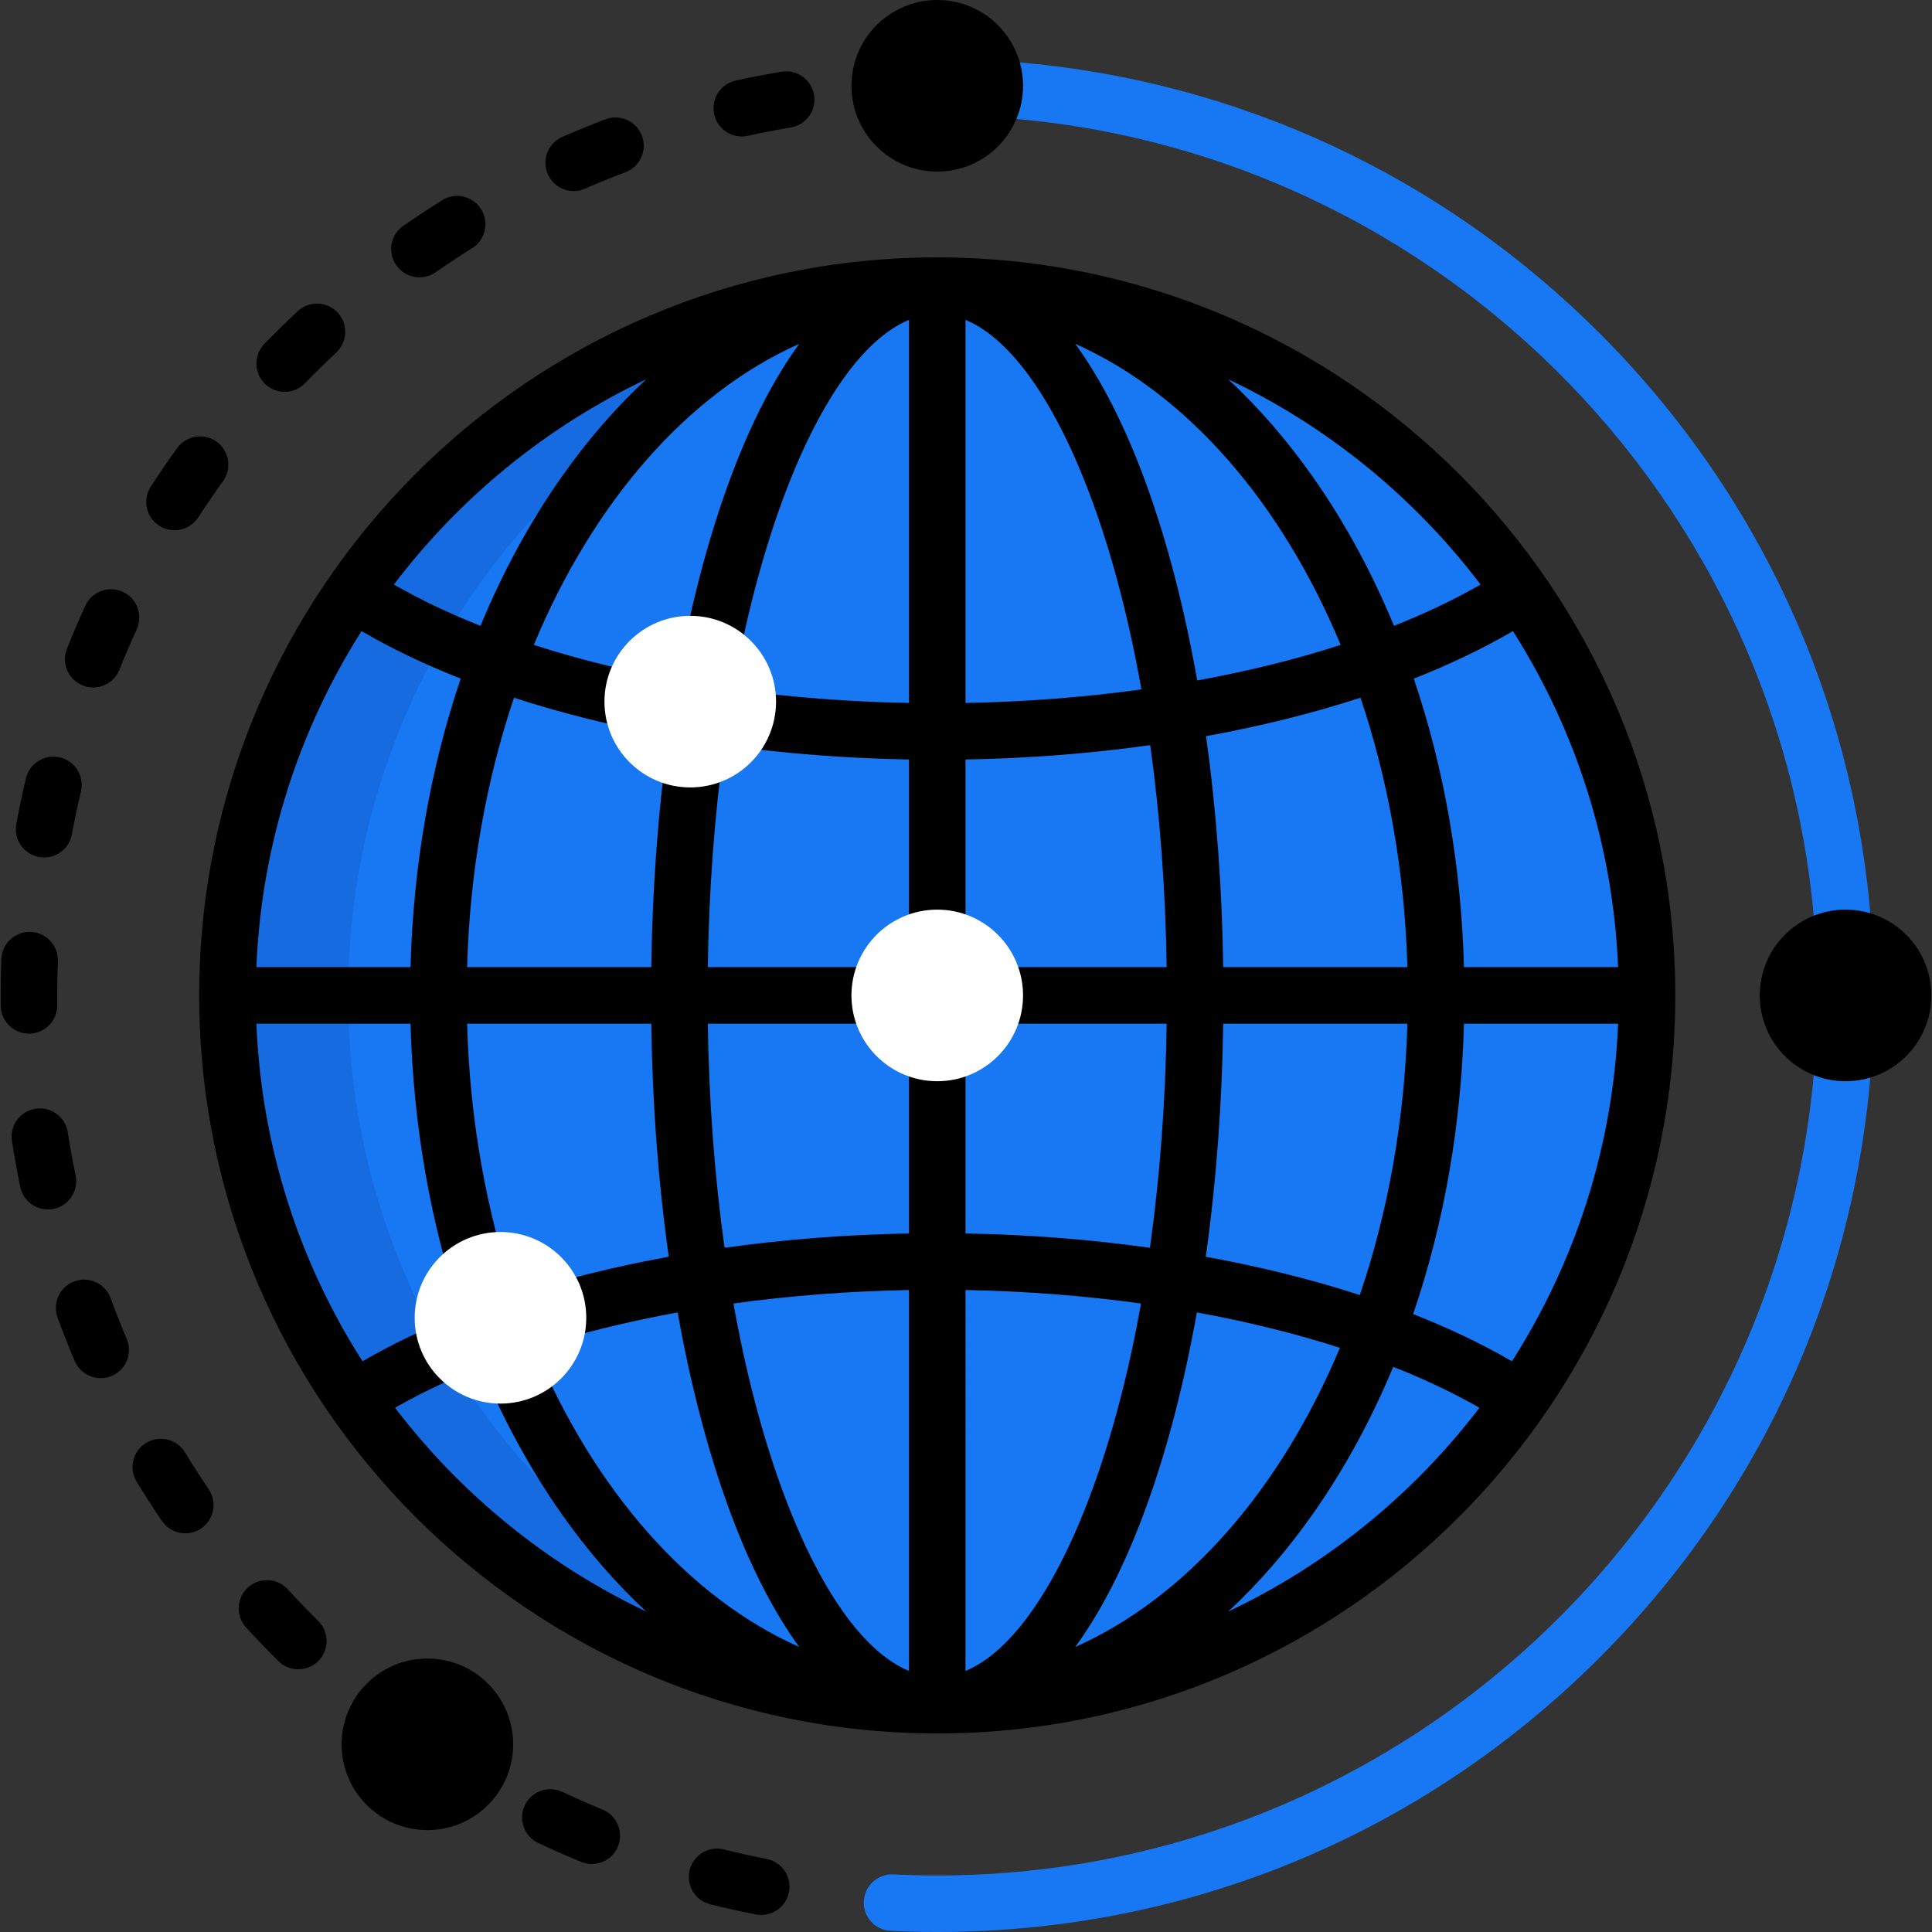<?xml version="1.0"?>
<svg xmlns="http://www.w3.org/2000/svg" xmlns:xlink="http://www.w3.org/1999/xlink" xmlns:svgjs="http://svgjs.com/svgjs" version="1.1" width="512" height="512" x="0" y="0" viewBox="0 0 512 512" style="enable-background:new 0 0 512 512" xml:space="preserve" class=""><rect x="0" y="0" width="512" height="512" fill="#333333" stroke="none"/><g>
<circle xmlns="http://www.w3.org/2000/svg" style="" cx="248.38" cy="263.8" r="188.1" fill="#1877f2" data-original="#a2f9f9" class=""/>
<g xmlns="http://www.w3.org/2000/svg">
	<path style="" d="M248.378,334.299c-64.061,0-120.632,14.5-154.598,36.642   c33.966,48.915,90.537,80.948,154.598,80.948c64.062,0,120.632-32.033,154.599-80.948   C369.01,348.799,312.44,334.299,248.378,334.299z" fill="#1877f2" data-original="#33c7ca" class=""/>
	<path style="" d="M248.378,193.855c64.23,0,120.931-14.579,154.867-36.819   c-33.936-49.134-90.637-81.337-154.867-81.337c-64.231,0-120.929,32.203-154.866,81.337   C127.449,179.277,184.147,193.855,248.378,193.855z" fill="#1877f2" data-original="#33c7ca" class=""/>
</g>
<g xmlns="http://www.w3.org/2000/svg" style="opacity:0.1;">
	<path style="" d="M92.254,263.795c0-98.497,75.712-179.298,172.11-187.413c-5.272-0.444-10.601-0.683-15.986-0.683   c-103.882,0-188.095,84.213-188.095,188.096c0,103.882,84.213,188.095,188.095,188.095c5.386,0,10.714-0.239,15.986-0.683   C167.966,443.093,92.254,362.292,92.254,263.795z" fill="#00003f" data-original="#00003f" class=""/>
</g>
<path xmlns="http://www.w3.org/2000/svg" style="" d="M248.378,68.207c-107.847,0-195.588,87.74-195.588,195.588s87.741,195.587,195.588,195.587  c107.848,0,195.589-87.74,195.589-195.587C443.967,155.947,356.226,68.207,248.378,68.207z M400.686,360.752  c-7.888-4.583-16.664-8.766-26.188-12.505c8.132-23.836,12.746-49.921,13.467-76.96h40.85  C427.468,304.107,417.331,334.697,400.686,360.752z M387.965,256.302c-0.716-26.85-5.27-52.761-13.295-76.461  c9.559-3.764,18.365-7.976,26.273-12.591c16.49,25.966,26.531,56.405,27.871,89.053h-40.849V256.302z M392.369,154.912  c-6.938,3.985-14.626,7.643-22.949,10.94c-5.858-14.182-13.025-27.413-21.43-39.369c-6.922-9.848-14.465-18.52-22.501-25.977  C351.93,113.043,374.859,131.813,392.369,154.912z M255.87,326.882v-55.594h53.309c-0.295,20.625-1.804,40.631-4.438,59.385  C289.012,328.471,272.6,327.18,255.87,326.882z M302.385,345.444c-3.195,17.863-7.463,34.337-12.717,48.796  c-9.614,26.455-21.615,43.534-33.798,48.582V341.869C271.825,342.161,287.445,343.377,302.385,345.444z M255.87,256.302v-55.029  c16.761-0.299,33.198-1.593,48.949-3.8c2.586,18.593,4.067,38.409,4.359,58.829H255.87z M255.87,186.286V84.768  c12.183,5.048,24.185,22.126,33.798,48.582c5.309,14.607,9.608,31.273,12.815,49.35C287.517,184.773,271.863,185.994,255.87,186.286  z M303.752,128.232c-5.487-15.099-11.829-27.539-18.805-37.112c29.656,13.198,54.635,42.01,70.344,79.785  c-11.793,3.81-24.557,6.974-38.02,9.425C313.905,161.283,309.367,143.686,303.752,128.232z M192.016,330.673  c-2.634-18.754-4.143-38.761-4.438-59.385h53.307v55.594C224.155,327.18,207.744,328.471,192.016,330.673z M240.885,341.869v100.952  c-12.183-5.049-24.183-22.127-33.796-48.582c-5.254-14.458-9.521-30.932-12.718-48.796  C209.311,343.377,224.93,342.161,240.885,341.869z M187.578,256.302c0.292-20.42,1.773-40.236,4.359-58.829  c15.75,2.207,32.186,3.501,48.947,3.8v55.029H187.578z M194.273,182.7c3.207-18.077,7.507-34.742,12.816-49.35  c9.613-26.455,21.613-43.534,33.796-48.581v101.518C224.892,185.994,209.239,184.773,194.273,182.7z M211.809,91.12  c-6.976,9.574-13.317,22.013-18.804,37.112c-5.616,15.453-10.153,33.051-13.52,52.098c-13.462-2.452-26.226-5.615-38.019-9.425  C157.175,133.131,182.152,104.318,211.809,91.12z M177.149,195.094c-2.712,19.382-4.261,40-4.557,61.208h-48.81  c0.723-25.508,5.111-49.668,12.43-71.4C148.93,189.042,162.677,192.463,177.149,195.094z M172.593,271.288  c0.299,21.41,1.875,42.219,4.635,61.762c-14.434,2.621-28.148,6.027-40.84,10.148c-7.422-21.863-11.876-46.201-12.604-71.91H172.593  z M179.584,347.809c3.355,18.836,7.859,36.244,13.421,51.548c5.486,15.099,11.828,27.539,18.804,37.112  c-29.525-13.14-54.417-41.754-70.137-79.283C153.437,353.397,166.164,350.249,179.584,347.809z M284.947,436.469  c6.976-9.574,13.317-22.013,18.805-37.112c5.562-15.304,10.065-32.711,13.422-51.547c13.419,2.439,26.146,5.587,37.912,9.377  C339.365,394.716,314.473,423.329,284.947,436.469z M319.529,333.05c2.761-19.543,4.336-40.353,4.636-61.762h48.81  c-0.728,25.708-5.184,50.046-12.604,71.91C347.678,339.076,333.963,335.67,319.529,333.05z M324.165,256.302  c-0.296-21.208-1.846-41.827-4.558-61.208c14.473-2.63,28.221-6.052,40.938-10.192c7.318,21.732,11.707,45.892,12.43,71.4H324.165z   M171.268,100.505c-8.036,7.457-15.579,16.129-22.501,25.978c-8.403,11.957-15.571,25.187-21.43,39.369  c-8.323-3.297-16.012-6.955-22.949-10.94C121.898,131.813,144.827,113.042,171.268,100.505z M67.942,271.288h40.851  c0.721,27.039,5.335,53.124,13.466,76.96c-9.522,3.74-18.3,7.923-26.188,12.506C79.426,334.698,69.289,304.107,67.942,271.288z   M95.813,167.249c7.909,4.616,16.716,8.827,26.275,12.591c-8.025,23.7-12.579,49.612-13.295,76.461H67.942  C69.282,223.654,79.323,193.215,95.813,167.249z M104.688,373.069c6.914-3.95,14.569-7.575,22.85-10.845  c5.821,13.998,12.922,27.061,21.229,38.882c6.922,9.848,14.465,18.521,22.501,25.978  C144.977,414.618,122.159,395.988,104.688,373.069z M325.49,427.083c8.035-7.457,15.578-16.129,22.5-25.977  c8.308-11.82,15.408-24.883,21.229-38.881c8.281,3.27,15.936,6.895,22.849,10.844C374.597,395.988,351.78,414.618,325.49,427.083z" fill="#000000" data-original="#0291c9" class=""/>
<circle xmlns="http://www.w3.org/2000/svg" style="" cx="248.38" cy="263.8" r="22.736" fill="#ffffff" data-original="#ef5050" class=""/>
<g xmlns="http://www.w3.org/2000/svg">
	<circle style="" cx="132.63" cy="349.23" r="22.736" fill="#ffffff" data-original="#ffffff" class=""/>
	<path style="" d="M205.661,185.938c0,12.558-10.181,22.738-22.738,22.738c-12.555,0-22.736-10.18-22.736-22.738   s10.182-22.736,22.736-22.736C195.481,163.202,205.661,173.38,205.661,185.938z" fill="#ffffff" data-original="#ffffff" class=""/>
</g>
<path xmlns="http://www.w3.org/2000/svg" style="" d="M423.886,88.288c-41.957-41.957-96.294-67.026-154.771-71.832c0.573,1.995,0.886,4.101,0.886,6.28  c0,3.081-0.615,6.018-1.726,8.697C387.593,41.563,481.598,141.9,481.598,263.794c0,128.598-104.622,233.22-233.22,233.22  c-3.856,0-7.765-0.096-11.613-0.284c-4.135-0.188-7.647,2.985-7.85,7.118c-0.202,4.133,2.984,7.647,7.118,7.85  c4.091,0.2,8.245,0.302,12.345,0.302c66.298,0,128.628-25.818,175.508-72.698s72.698-109.209,72.698-175.508  C496.584,197.498,470.766,135.168,423.886,88.288z" fill="#1877f2" data-original="#33c7ca" class=""/>
<g xmlns="http://www.w3.org/2000/svg">
	<path style="" d="M201.74,507.485c-0.479,0-0.964-0.046-1.451-0.142c-4.026-0.791-8.085-1.693-12.063-2.684   c-4.016-0.999-6.461-5.065-5.462-9.08c1-4.015,5.064-6.462,9.081-5.461c3.736,0.93,7.55,1.778,11.331,2.521   c4.061,0.797,6.705,4.735,5.908,8.796C208.384,505.008,205.25,507.485,201.74,507.485z" fill="#000000" data-original="#f7931e" class=""/>
	<path style="" d="M156.826,493.982c-0.95,0-1.916-0.182-2.849-0.566c-3.803-1.565-7.613-3.247-11.327-4.997   c-3.743-1.765-5.346-6.23-3.582-9.973c1.765-3.744,6.232-5.347,9.973-3.582c3.488,1.645,7.067,3.224,10.64,4.694   c3.827,1.575,5.652,5.954,4.077,9.78C162.566,492.232,159.773,493.982,156.826,493.982z" fill="#000000" data-original="#f7931e" class=""/>
</g>
<g xmlns="http://www.w3.org/2000/svg">
	<path style="" d="M79.054,442.376c-1.905,0-3.811-0.721-5.271-2.167c-2.921-2.892-5.802-5.888-8.563-8.906   c-2.794-3.053-2.582-7.792,0.471-10.585c3.055-2.793,7.794-2.582,10.587,0.471c2.594,2.836,5.302,5.652,8.048,8.371   c2.94,2.911,2.965,7.655,0.054,10.596C82.913,441.635,80.983,442.376,79.054,442.376z" fill="#000000" data-original="#fcdb67" class=""/>
	<path style="" d="M49.102,406.342c-2.4,0-4.756-1.149-6.205-3.284c-2.303-3.39-4.549-6.882-6.679-10.381   c-2.152-3.535-1.03-8.145,2.504-10.296c3.533-2.153,8.144-1.03,10.296,2.504c2.002,3.288,4.113,6.57,6.276,9.755   c2.323,3.423,1.434,8.083-1.989,10.408C52.015,405.923,50.55,406.342,49.102,406.342z" fill="#000000" data-original="#fcdb67" class=""/>
	<path style="" d="M26.686,365.222c-2.916,0-5.689-1.713-6.9-4.568c-1.602-3.776-3.126-7.635-4.53-11.469   c-1.423-3.886,0.573-8.19,4.459-9.612c3.886-1.421,8.189,0.574,9.613,4.459c1.317,3.6,2.749,7.224,4.253,10.77   c1.617,3.81-0.162,8.208-3.972,9.824C28.654,365.03,27.662,365.222,26.686,365.222z" fill="#000000" data-original="#fcdb67" class=""/>
	<path style="" d="M12.697,320.52c-3.476,0-6.593-2.432-7.327-5.969c-0.834-4.01-1.578-8.1-2.211-12.159   c-0.638-4.089,2.159-7.92,6.248-8.559c4.095-0.638,7.92,2.16,8.558,6.248c0.595,3.812,1.294,7.655,2.076,11.42   c0.842,4.052-1.759,8.019-5.811,8.861C13.716,320.468,13.203,320.52,12.697,320.52z" fill="#000000" data-original="#fcdb67" class=""/>
</g>
<g xmlns="http://www.w3.org/2000/svg">
	<path style="" d="M7.678,273.923c-4.1,0-7.444-3.3-7.49-7.409c-0.01-0.908-0.015-1.817-0.014-2.728   c0-3.203,0.062-6.444,0.185-9.626c0.153-4.037,3.476-7.205,7.481-7.205c0.097,0,0.194,0.002,0.293,0.005   c4.135,0.159,7.357,3.64,7.199,7.775c-0.114,2.991-0.173,6.039-0.173,9.059c-0.001,0.858,0.004,1.706,0.014,2.553   c0.046,4.138-3.272,7.53-7.41,7.576C7.734,273.923,7.706,273.923,7.678,273.923z" fill="#000000" data-original="#ffc502" class=""/>
	<path style="" d="M11.697,227.232c-0.452,0-0.911-0.041-1.372-0.126c-4.068-0.753-6.758-4.663-6.004-8.731   c0.746-4.031,1.603-8.099,2.55-12.09c0.954-4.025,4.996-6.516,9.018-5.562c4.026,0.954,6.518,4.992,5.564,9.018   c-0.89,3.751-1.696,7.573-2.396,11.361C18.389,224.71,15.239,227.232,11.697,227.232z" fill="#000000" data-original="#ffc502" class=""/>
	<path style="" d="M24.695,182.183c-0.924,0-1.863-0.171-2.773-0.535c-3.844-1.533-5.717-5.891-4.185-9.735   c1.524-3.82,3.163-7.65,4.873-11.382c1.724-3.761,6.169-5.414,9.933-3.692c3.763,1.724,5.415,6.171,3.691,9.933   c-1.607,3.505-3.146,7.103-4.577,10.692C30.488,180.397,27.671,182.183,24.695,182.183z" fill="#000000" data-original="#ffc502" class=""/>
	<path style="" d="M46.243,140.523c-1.397,0-2.81-0.39-4.068-1.207c-3.473-2.25-4.464-6.89-2.213-10.362   c2.229-3.438,4.577-6.872,6.982-10.206c2.421-3.357,7.104-4.114,10.46-1.695c3.355,2.42,4.115,7.103,1.694,10.46   c-2.26,3.134-4.468,6.361-6.561,9.591C51.103,139.318,48.697,140.523,46.243,140.523z" fill="#000000" data-original="#ffc502" class=""/>
</g>
<g xmlns="http://www.w3.org/2000/svg">
	<path style="" d="M75.447,103.843c-1.877,0-3.757-0.701-5.211-2.11c-2.973-2.879-3.049-7.622-0.17-10.595   c2.857-2.95,5.822-5.864,8.812-8.66c3.021-2.828,7.764-2.667,10.591,0.355c2.826,3.022,2.668,7.764-0.354,10.59   c-2.81,2.627-5.597,5.366-8.283,8.14C79.361,103.081,77.406,103.843,75.447,103.843z" fill="#000000" data-original="#f7931e" class=""/>
	<path style="" d="M111.162,73.494c-2.372,0-4.703-1.123-6.159-3.217c-2.362-3.398-1.522-8.067,1.876-10.429   c3.362-2.336,6.83-4.621,10.308-6.791c3.508-2.19,8.132-1.121,10.323,2.391c2.189,3.511,1.119,8.133-2.392,10.324   c-3.268,2.038-6.527,4.186-9.687,6.382C114.128,73.06,112.637,73.494,111.162,73.494z" fill="#000000" data-original="#f7931e" class=""/>
	<path style="" d="M152.035,50.634c-2.887,0-5.638-1.678-6.869-4.492c-1.658-3.792,0.071-8.21,3.863-9.868   c3.746-1.638,7.587-3.205,11.418-4.656c3.863-1.467,8.194,0.481,9.662,4.351c1.466,3.87-0.482,8.195-4.353,9.662   c-3.597,1.363-7.205,2.835-10.724,4.373C154.057,50.432,153.037,50.634,152.035,50.634z" fill="#000000" data-original="#f7931e" class=""/>
	<path style="" d="M196.571,36.164c-3.443,0-6.544-2.387-7.311-5.889c-0.886-4.042,1.672-8.037,5.714-8.924   c4.002-0.878,8.084-1.667,12.133-2.344c4.076-0.685,7.943,2.071,8.627,6.153c0.683,4.081-2.072,7.944-6.153,8.626   c-3.803,0.637-7.637,1.378-11.396,2.202C197.643,36.107,197.103,36.164,196.571,36.164z" fill="#000000" data-original="#f7931e" class=""/>
</g>
<g xmlns="http://www.w3.org/2000/svg">
	<circle style="" cx="113.26" cy="462.26" r="22.737" fill="#000000" data-original="#ffc502" class=""/>
	<circle style="" cx="489.09" cy="263.8" r="22.736" fill="#000000" data-original="#ffc502" class=""/>
	<circle style="" cx="248.38" cy="22.736" r="22.736" fill="#000000" data-original="#ffc502" class=""/>
</g>
<g xmlns="http://www.w3.org/2000/svg">
</g>
<g xmlns="http://www.w3.org/2000/svg">
</g>
<g xmlns="http://www.w3.org/2000/svg">
</g>
<g xmlns="http://www.w3.org/2000/svg">
</g>
<g xmlns="http://www.w3.org/2000/svg">
</g>
<g xmlns="http://www.w3.org/2000/svg">
</g>
<g xmlns="http://www.w3.org/2000/svg">
</g>
<g xmlns="http://www.w3.org/2000/svg">
</g>
<g xmlns="http://www.w3.org/2000/svg">
</g>
<g xmlns="http://www.w3.org/2000/svg">
</g>
<g xmlns="http://www.w3.org/2000/svg">
</g>
<g xmlns="http://www.w3.org/2000/svg">
</g>
<g xmlns="http://www.w3.org/2000/svg">
</g>
<g xmlns="http://www.w3.org/2000/svg">
</g>
<g xmlns="http://www.w3.org/2000/svg">
</g>
</g></svg>
